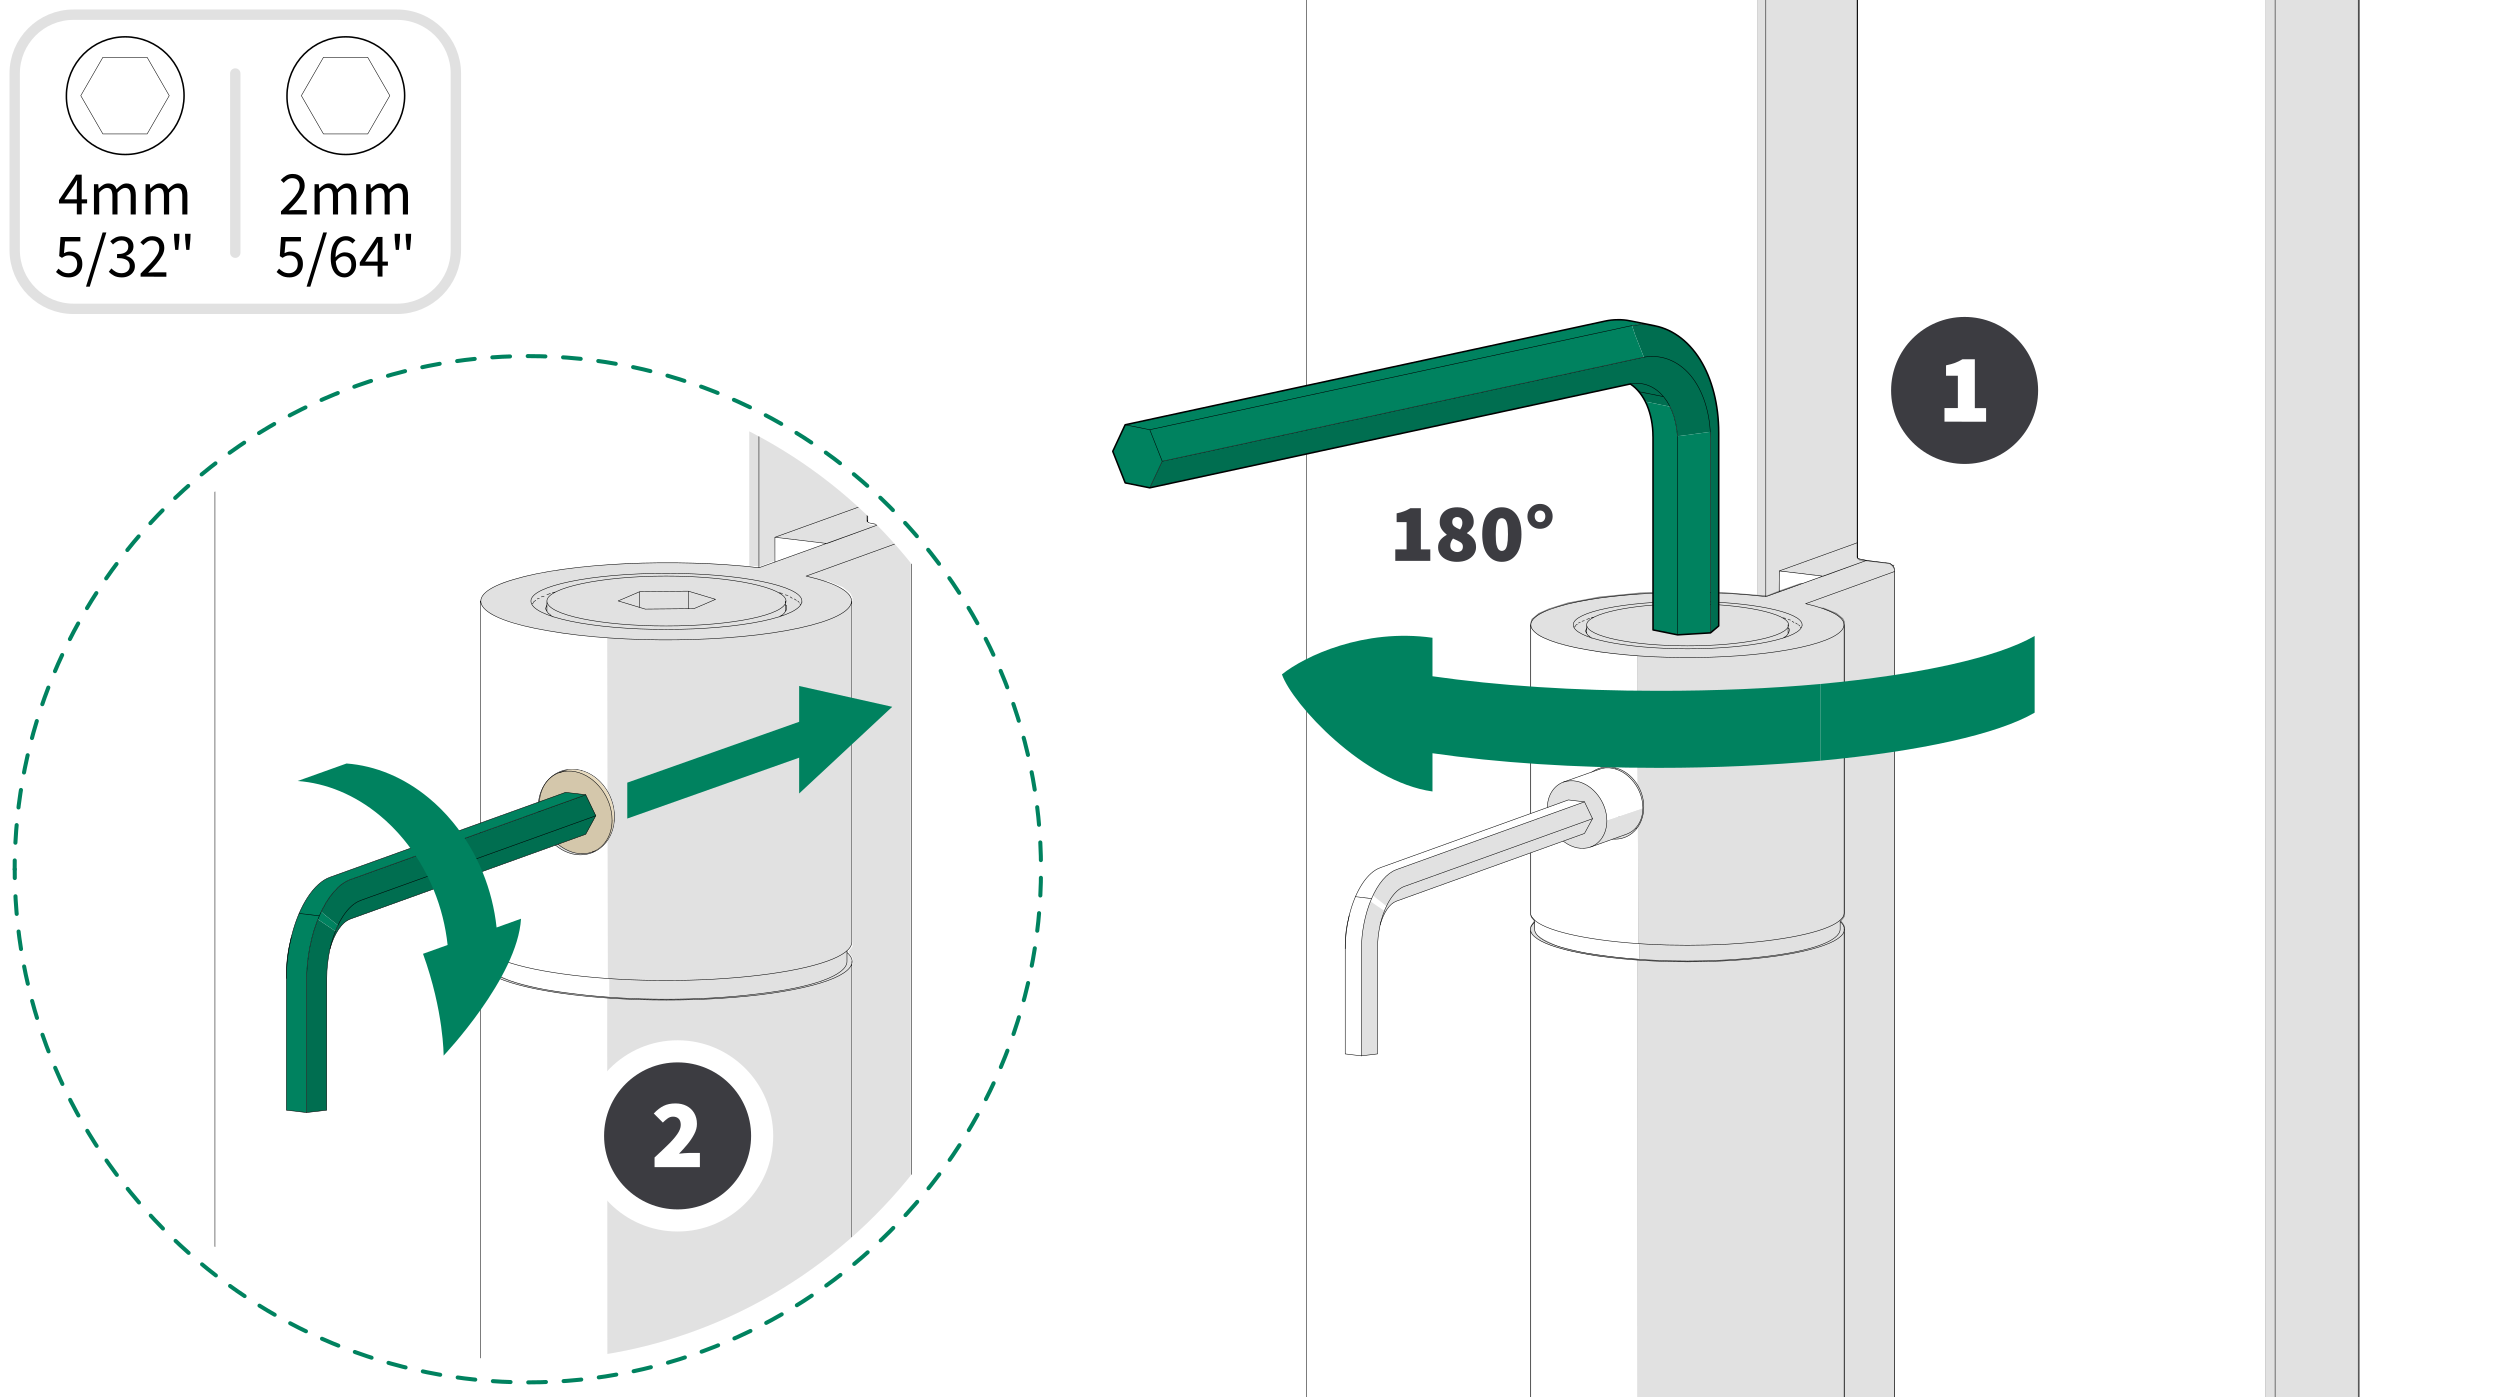 <?xml version="1.0" encoding="UTF-8"?>
<!-- Generator: Adobe Illustrator 28.3.0, SVG Export Plug-In . SVG Version: 6.00 Build 0)  --><svg xmlns="http://www.w3.org/2000/svg" version="1.1" id="Layer_1" x="0px" y="0px" width="170mm" height="95mm" viewBox="0 0 481.89 269.29" enable-background="new 0 0 481.89 269.29" xml:space="preserve">
<rect x="0" y="0" width="481.89" height="269.29" fill="#808080" stroke="none"/>
<g>
	<g>
		<defs>
			<rect id="SVGID_1_" y="0" width="481.89" height="269.29"/>
		</defs>
		<clipPath id="SVGID_00000073717656268489629550000003739508531858288034_">
			<use xmlns:xlink="http://www.w3.org/1999/xlink" xlink:href="#SVGID_1_" overflow="visible"/>
		</clipPath>
		<g clip-path="url(#SVGID_00000073717656268489629550000003739508531858288034_)">
			<g>
				<polygon fill-rule="evenodd" clip-rule="evenodd" fill="#FFFFFF" points="252.47,-149.59 254.73,-149.59 290.39,-145.3      292.98,-145.07 293.09,-146.77 -668.93,-262.31 -670.29,-262.31 -670.29,757.6 338.79,757.6 338.79,478 337.1,478.23      332.36,478.56 327.06,478.68 323.56,478.68 315.66,478.45 308.1,477.66 302.91,476.65 299.75,475.86 297.72,475.07      295.91,474.05 295.01,473.04 295.01,416.17 295.46,415.38 295.46,414.81 295.01,414.14 295.01,178.54 295.69,177.52      295.12,176.84 295.01,176.51 295.01,119.98 295.24,119.3 296.59,118.17 298.62,117.27 302.23,116.14 308.21,115.01      316.11,114.22 318.93,114.11 331.68,114.11 338.79,114.67 338.79,-136.95 252.02,-149.13 251.91,-149.25     "/>
				<polygon fill-rule="evenodd" clip-rule="evenodd" fill="#FFFFFF" points="438.76,-11.14 439.89,-10.69 442.49,-10.35      442.6,-10.24 443.73,-10.12 443.95,-10.12 444.97,-10.12 1247.45,86.24 1247.45,-3.35 358.99,-109.98 358.09,-111.56      358.09,107.56 358.65,107.79 364.29,108.58 364.86,108.92 365.19,109.59 365.31,465.81 365.08,466.38 364.63,466.72      363.73,466.72 358.76,466.04 358.09,465.81 358.09,757.6 436.62,757.6 436.73,-12.72     "/>
				<polygon fill-rule="evenodd" clip-rule="evenodd" fill="#FFFFFF" points="351.09,111.17 351.09,110.95 342.97,110.05      342.85,113.88 347.03,112.42 347.59,112.42     "/>
				<polygon fill-rule="evenodd" clip-rule="evenodd" fill="#FFFFFF" points="332.36,116.7 336.42,117.15 340.48,117.94      343.19,118.85 346.01,119.98 347.25,120.99 347.25,119.98 346.35,118.96 344.55,118.17 341.27,117.27 336.53,116.48      333.49,116.14 332.36,116.14     "/>
				<polygon fill-rule="evenodd" clip-rule="evenodd" fill="#FFFFFF" points="305.84,122.12 306.52,122.8 307.88,123.25      310.92,123.92 317.13,124.71 319.16,124.71 319.16,124.38 318.59,124.26 313.29,123.59 309.68,122.8 307.42,122.01      306.3,121.22 305.84,120.77     "/>
				<polygon fill-rule="evenodd" clip-rule="evenodd" fill="#FFFFFF" points="295.12,176.39 295.24,176.62 295.8,177.3      295.8,177.86 295.8,178.09 295.8,178.65 295.91,179.55 296.25,180.23 297.61,181.13 300.2,182.37 305.28,183.61 311.6,184.52      316,184.86 316,182.03 315.77,181.81 315.66,126.41 308.55,125.73 303.14,124.71 299.3,123.59 296.7,122.57 295.46,121.44      295.12,120.99     "/>
				<polygon fill-rule="evenodd" clip-rule="evenodd" fill="#FFFFFF" points="295.12,414.02 295.69,414.81 295.8,415.38      295.8,415.6 295.8,416.17 295.91,417.29 296.93,418.42 298.06,419.1 300.2,420 303.7,420.91 309.23,421.92 316,422.6      316,419.66 315.77,419.55 315.66,185.08 307.65,184.29 302.46,183.28 299.07,182.26 297.04,181.36 295.8,180.45 295.35,180      295.12,179.55     "/>
				<polygon fill-rule="evenodd" clip-rule="evenodd" fill="#FFFFFF" points="454.79,757.6 1247.45,757.6 1247.45,86.46      454.9,-8.66     "/>
			</g>
			<g>
				<polygon fill-rule="evenodd" clip-rule="evenodd" fill="#E1E1E1" points="-670.4,-314.1 -670.4,757.72 357.86,757.72      357.97,465.25 365.08,462.65 365.08,462.2 355.72,465.59 355.6,473.04 355.38,473.26 354.36,474.28 351.77,475.52      347.82,476.65 343.76,477.44 338.79,478 338.79,757.6 -670.29,757.6 -670.29,-262.31 -670.29,-262.65 -670.29,-313.87      365.31,-313.87 1247.45,-208.03 1247.45,-32.35 1247.45,-32.24 1247.45,-28.18 1247.45,-28.06 1244.85,-28.18 479.27,-120.14      475.43,-120.59 403.45,-129.28 402.66,-129.28 359.67,-113.82 358.09,-113.14 357.97,-112.8 357.75,-112.8 357.97,-113.25      360,-114.04 400.96,-128.82 400.85,-129.5 377.49,-132.32 377.49,-132.44 377.27,-132.44 376.25,-132.55 376.03,-132.66      373.43,-133 372.42,-133.68 371.51,-134.58 370.39,-137.06 370.39,-137.51 337.32,-141.46 337.32,-140.33 335.52,-139.66      334.84,-139.54 334.73,-139.54 331.57,-139.54 331.34,-139.54 330.44,-139.66 330.22,-139.77 329.31,-139.88 329.2,-139.88      328.19,-140 328.07,-140.11 326.94,-140.11 326.83,-140.22 325.82,-140.33 325.7,-140.33 324.8,-140.45 324.57,-140.56      323.67,-140.67 323.45,-140.67 322.54,-140.79 322.43,-140.9 321.42,-140.9 321.3,-141.01 320.29,-141.12 320.17,-141.12      319.05,-141.24 318.93,-141.35 317.92,-141.46 317.8,-141.46 316.9,-141.57 316.68,-141.69 315.77,-141.69 315.55,-141.8      314.65,-141.91 314.53,-141.91 313.52,-142.03 313.4,-142.14 312.28,-142.25 312.16,-142.25 311.15,-142.36 311.03,-142.48      310.13,-142.48 309.91,-142.59 309,-142.7 308.78,-142.7 307.88,-142.82 307.99,-143.04 307.99,-143.94 307.65,-144.06      301.22,-144.85 299.86,-144.85 299.19,-144.62 298.96,-144.51 297.04,-144.51 298.74,-144.73 298.96,-144.85 299.07,-145.86      299.19,-145.86 300.09,-145.75 300.09,-145.86 293.09,-146.77 292.98,-145.07 290.39,-145.3 254.73,-149.59 252.47,-149.59      251.91,-149.25 252.02,-149.13 338.79,-136.95 338.79,114.67 340.6,114.79 342.85,113.88 342.97,110.05 351.09,110.95      351.09,111.17 347.59,112.42 340.71,114.9 339.69,114.9 331.46,114.22 319.16,114.22 316.34,114.45 308.44,115.24      302.35,116.36 298.74,117.38 296.7,118.4 295.46,119.41 295.12,120.09 295.12,120.99 295.46,121.44 296.7,122.57 299.3,123.59      303.14,124.71 308.55,125.73 315.66,126.41 315.77,181.81 316,182.03 316,184.86 311.6,184.52 305.28,183.61 300.2,182.37      297.61,181.13 296.25,180.23 295.91,179.55 295.8,178.65 295.8,178.2 295.8,178.09 295.8,177.86 295.8,177.86 295.12,178.65      295.12,179.55 295.35,180 295.8,180.45 297.04,181.36 299.07,182.26 302.46,183.28 307.65,184.29 315.66,185.08 315.77,419.55      316,419.66 316,422.6 309.23,421.92 303.7,420.91 300.2,420 298.06,419.1 296.93,418.42 295.91,417.29 295.8,416.17      295.8,415.72 295.8,415.6 295.8,415.38 295.12,416.28 295.12,417.18 295.46,417.86 296.37,418.65 298.85,419.78 302.68,420.91      307.65,421.81 315.66,422.82 315.77,478.11 315.77,478.23 323.78,478.56 326.83,478.56 332.25,478.34 336.99,478 341.39,477.55      346.24,476.76 350.75,475.74 352.78,474.84 354.48,473.94 355.38,472.81 355.38,416.17 354.81,415.26 354.81,414.93      355.38,414.14 355.38,178.65 355.15,178.09 354.81,177.75 354.81,177.41 355.27,176.73 355.38,176.51 355.38,119.98      355.15,119.41 353.91,118.4 350.98,117.15 351.54,117.15 354.02,118.17 355.27,119.19 355.6,119.86 355.6,176.62 355.38,176.96      354.93,177.52 355.27,177.97 355.6,178.54 355.6,414.25 354.93,415.04 355.6,416.05 355.72,465.36 365.08,461.98 365.08,294.19      363.95,292.05 363.28,288.89 363.28,284.6 363.84,281.67 364.63,279.07 365.08,277.94 365.08,109.71 364.74,109.14      364.18,108.69 358.42,108.02 357.97,107.68 357.86,-112.58 357.97,-112.58 358.09,-111.56 358.99,-109.98 1247.45,-3.35      1247.45,86.24 1247.45,86.46 1247.45,757.6 454.79,757.6 454.79,757.72 1247.67,757.72 1247.67,-314.1     "/>
				<polygon fill-rule="evenodd" clip-rule="evenodd" fill="#E1E1E1" points="436.62,757.6 358.09,757.6 358.09,757.72      454.67,757.72 454.56,-8.66 454.11,-8.88 443.95,-10.01 443.95,-10.12 443.73,-10.12 442.6,-10.24 442.49,-10.35 439.89,-10.69      438.76,-11.14 436.73,-12.72     "/>
			</g>
			<g>

					<path fill="none" stroke="#000000" stroke-width="0.1" stroke-linecap="round" stroke-linejoin="round" stroke-miterlimit="10" d="      M445.53-314.1l802.14,96.25 M923.95-314.1l323.72,38.82 M-670.51-263.1L1247.67-32.8 M-670.63-262.65l1918.64,230.3       M1247.67-210.63L385.51-314.1 M440-10.69c-0.34-0.11-0.34-0.11-0.79-0.23c-0.34-0.23-0.45-0.23-0.79-0.45      c-0.56-0.45-0.56-0.45-1.13-0.9c-0.68-0.68-0.68-0.68-1.24-1.35c-38.36-47.95-38.36-47.95-76.73-95.91 M1247.67,85.79      L438.54-11.36 M440.57-10.69H440l807.56,96.92 M358.09-111.9L1247.67-5.05 M359.33-109.53l-1.13-1.92l-0.23-1.13l0.11-0.45      l0.34-0.34l44.68-16.02 M454.56,757.83V-8.88 M438.54-11.36v769.19 M358.54-110.66l1.58,2.14l76.39,95.46l1.13,1.02       M439.1-11.03h-0.11 M440.68-10.69l-0.45,0.11l-0.9-0.23 M357.97-112.69l0.23-0.56l0.23-0.11l44.68-16.02 M365.19,466.38      l-0.34,0.34l0.23-0.11 M359.55,466.26l4.96,0.56l0.34-0.23 M364.52,466.72v0.11 M365.08,466.15h0.11v-0.56V109.93l-0.11-0.56      l-0.23-0.34l0.23-0.11 M365.19,462.88l-6.77,2.37 M364.86,109.03l-0.56-0.45l-4.74-0.56 M358.09,465.81v292.02 M357.97,465.59      v292.24 M358.2-111.45l-0.11-0.11v219.12 M357.97,107.45v-219.8l0.11,0.79 M357.97-112.58v0.23 M358.54-110.66l-0.34-0.79       M357.97-112.46v-0.23 M439.1-11.03l-1.47-1.02 M439.67-10.57l-0.23-0.11 M358.09,107.23l-0.11,0.23l0.23,0.23l1.58,0.34       M358.42,465.25l-0.45,0.34l0.11,0.23l1.47,0.45 M365.08,466.15l-0.23,0.45 M293.09-144.95v-2.04 M400.96-128.6v-1.13       M371.18-135.48l1.02,1.35l1.69,1.24 M370.16-137.74l1.02,2.26 M350.08-140.11l-7.9,2.82 M340.37,477.77v280.06 M340.37,115.01      v-251.96 M338.11-137.06l-86.32-12.19v907.08 M335.63-139.66l4.51-1.69 M305.73-143.27l1.24,0.34l24.37,3.39 M307.2-144.06      l-1.35,0.45l-0.11,0.23 M305.73-143.27v-0.11 M300.09-145.75h-0.45 M299.64-146.2l-0.34,0.23 M300.09-144.96l-1.24,0.45       M299.19-144.62v-1.47 M273.91-147.33l23.58,2.93 M253.26-149.7l-0.56,0.11 M252.59-149.59l-0.79,0.34 M297.49-144.4l1.35-0.11       M252.7-149.59h-0.11 M299.64-145.75l-0.34-0.11v-0.11 M335.63-139.66c-0.34,0.11-1.02,0.23-1.81,0.23c-0.79,0.11-1.69,0-2.37,0       M342.18-137.29c-0.34,0.11-1.02,0.23-1.81,0.34c-0.79,0-1.58,0-2.26-0.11"/>

					<path fill="none" stroke="#000000" stroke-width="0.1" stroke-linecap="round" stroke-linejoin="round" stroke-miterlimit="10" d="      M365.19,461.98l-9.7,3.5v-48.63 M365.19,110.16l-17.15,6.21 M355.49,465.48v6.77 M355.49,175.94v-55.51 M359.78,108.02l-19.41,7       M347.37,120.54v0.11 M295.01,472.25v-55.4 M295.01,120.43v55.51 M355.49,175.94c0,2.26-5.75,4.29-15.12,5.42      s-20.87,1.13-30.24,0s-15.12-3.16-15.12-5.42 M365.19,294.64c-1.24-1.69-2.03-4.51-2.03-7.9c0-3.27,0.79-6.66,2.03-9.25       M348.04,116.36c10.27,2.37,9.82,6.09-1.13,8.46c-10.83,2.37-28.77,2.6-40.85,0.45c-12.07-2.03-14.56-5.75-5.64-8.35      c8.91-2.71,26.4-3.5,39.94-1.92 M355.49,472.25c0,2.26-5.75,4.4-15.12,5.53s-20.87,1.13-30.24,0s-15.12-3.27-15.12-5.53       M354.7,415.38c2.93,2.48-2.03,5.08-12.3,6.54c-10.27,1.47-23.92,1.58-34.19,0.11c-10.38-1.47-15.23-4.17-12.41-6.66       M303.25,120.43c0-2.48,9.93-4.51,22-4.51s22.12,2.03,22.12,4.51c0,2.6-10.04,4.63-22.12,4.63      C313.18,125.05,303.25,123.02,303.25,120.43 M337.32-140.33v-1.35 M308.1-144.06l-8.01-0.9v-1.13 M308.1-144.06l0.02,1.23       M354.7,416.62v-1.58 M295.8,415.04v1.81 M354.7,416.84c0,2.14-5.64,4.17-14.67,5.3c-9.14,1.02-20.42,1.02-29.45,0      c-9.14-1.13-14.78-3.16-14.78-5.3 M344.66,122.12v-1.69 M305.84,122.12v-1.69 M305.84,120.43c0-2.14,8.8-4.06,19.41-4.06      c10.72,0,19.52,1.92,19.52,4.06c0,2.26-8.8,4.06-19.52,4.06C314.65,124.49,305.84,122.68,305.84,120.43 M355.49,179.1v234.47       M342.97,114.11v-4.06l8.46,1.02l8.35-3.05 M357.97,104.63l-15.01,5.42 M295.01,179.1v234.47 M354.7,177.63      c2.93,2.6-2.03,5.19-12.3,6.66s-23.92,1.47-34.19,0c-10.38-1.47-15.23-4.06-12.41-6.54 M355.49,413.57      c0,2.26-5.75,4.4-15.12,5.42c-9.37,1.13-20.87,1.13-30.24,0c-9.37-1.02-15.12-3.16-15.12-5.42 M344.77,122.01      c-0.11,0.11-0.11,0.11-0.23,0.34c-0.11,0.11-0.11,0.11-0.34,0.34c-0.23,0.11-0.23,0.11-0.56,0.34 M305.62,121.67      c0.11,0.23,0.11,0.23,0.23,0.45c0.11,0.11,0.11,0.11,0.23,0.34c0.23,0.11,0.23,0.11,0.45,0.34c0.11,0.11,0.11,0.11,0.34,0.23       M354.7,177.41v1.69 M295.8,177.41v1.69 M347.03,120.88l0.11,0.11 M346.69,120.43l0.23,0.23 M346.13,120.09l0.34,0.23       M345.79,119.98l-0.34-0.23 M345.11,119.52l-0.45-0.11 M344.21,119.19l-0.56-0.11 M306.75,119.07l0.45-0.11 M303.47,120.88      l0.23-0.23 M305.84,119.41l0.56-0.23 M304.26,120.09l0.34-0.11 M304.04,120.31l-0.34,0.23 M305.39,119.64l-0.45,0.11       M344.66,120.99l0.23,0.23v0.34l-0.11,0.45 M305.84,120.99l-0.11,0.34l-0.11,0.34 M354.7,179.1c0,2.26-5.64,4.29-14.67,5.3      c-9.14,1.13-20.42,1.13-29.45,0c-9.14-1.02-14.78-3.05-14.78-5.3 M1247.45-28.06L373.88-132.89 M371.84-134.6L1247.9-29.42"/>
			</g>
			<g>
				<path fill-rule="evenodd" clip-rule="evenodd" fill="#E1E1E1" d="M316.85,155.55c0,3.82-2.78,6.58-6.21,6.16      s-6.21-3.86-6.21-7.69c0-3.82,2.78-6.58,6.21-6.16S316.85,151.72,316.85,155.55z"/>

					<path fill="none" stroke="#000000" stroke-width="0.1" stroke-linecap="round" stroke-linejoin="round" stroke-miterlimit="10" d="      M316.85,155.55c0,3.82-2.78,6.58-6.21,6.16s-6.21-3.86-6.21-7.69c0-3.82,2.78-6.58,6.21-6.16S316.85,151.72,316.85,155.55z"/>

					<path fill="none" stroke="#000000" stroke-width="0.1" stroke-linecap="round" stroke-linejoin="round" stroke-miterlimit="10" d="      M311.51,148.06c-0.85,1.08-1.38,2.5-1.38,4.13c0,3.49,2.32,6.63,5.34,7.48"/>
			</g>
		</g>
	</g>
</g>
<g>
	<path fill="#FFFFFF" d="M316.67,155.73c0-3.53-2.57-6.94-5.75-7.61c-1.02-0.22-1.97-0.12-2.81,0.24l-6.73,2.39v0.01   c0.78-0.28,1.66-0.35,2.6-0.15c3.16,0.67,5.73,4.06,5.74,7.59l6.94-2.35C316.66,155.8,316.67,155.77,316.67,155.73z"/>
	<g>
		<path fill="#E1E1E1" d="M309.72,158.19c0,0.01,0,0.01,0,0.02c0,2.57-1.36,4.48-3.32,5.09c0.07-0.02,0.15-0.02,0.22-0.05l6.94-2.48    c1.83-0.68,3.06-2.52,3.1-4.93L309.72,158.19z"/>
		<path fill-rule="evenodd" clip-rule="evenodd" fill="#E1E1E1" d="M309.72,158.21c0,3.54-2.57,5.86-5.74,5.2s-5.74-4.07-5.74-7.61    s2.57-5.86,5.74-5.2S309.72,154.68,309.72,158.21z"/>
	</g>
	<path fill="none" stroke="#000000" stroke-width="0.1" stroke-linecap="round" stroke-linejoin="round" stroke-miterlimit="10" d="   M306.62,163.26c1.84-0.68,3.11-2.57,3.11-5.05c0-3.53-2.59-6.94-5.75-7.61c-0.93-0.19-1.82-0.12-2.6,0.14"/>
	<path fill="none" stroke="#000000" stroke-width="0.1" stroke-linecap="round" stroke-linejoin="round" stroke-miterlimit="10" d="   M316.67,155.73c0,2.47-1.25,4.36-3.11,5.05l-6.94,2.48c-0.8,0.28-1.69,0.35-2.64,0.16c-3.16-0.67-5.73-4.07-5.73-7.61   c0-2.49,1.27-4.39,3.13-5.07l6.73-2.39c0.84-0.35,1.79-0.46,2.81-0.24C314.1,148.78,316.67,152.19,316.67,155.73z"/>
</g>
<g>
	<polygon fill-rule="evenodd" clip-rule="evenodd" fill="#FFFFFF" points="305.41,154.56 269.22,167.6 268.6,167.87 268.08,168.18   267.47,168.65 267.24,168.87 267.12,168.97 266.88,169.21 266.47,169.67 265.98,170.31 265.53,171.01 265.1,171.73 264.68,172.55   264.68,172.61 265.16,173.03 267.25,174.66 267.24,174.71 266.86,175.55 266.59,175.41 264.17,173.75 264.16,173.75 263.87,174.5   263.55,175.49 263.25,176.58 263.01,177.55 262.8,178.69 262.63,179.8 262.5,180.93 262.43,182.16 262.42,182.82 262.41,203.51   261.86,203.45 259.3,203.15 259.31,181.74 259.32,181.2 259.39,180.24 259.47,179.38 259.61,178.51 259.78,177.68 260.11,176.31   260.42,175.16 260.76,174.12 261.12,173.2 261.5,172.33 261.91,171.51 262.39,170.68 262.86,169.96 263.35,169.32 263.74,168.89   263.87,168.75 264.32,168.31 264.66,168.04 264.94,167.83 265.53,167.48 266.11,167.23 302.29,154.2 302.39,154.2  "/>
	<polygon fill-rule="evenodd" clip-rule="evenodd" fill="#E1E1E1" points="305.43,154.58 306.93,157.66 306.98,157.81   305.42,160.64 269.23,173.69 268.91,173.82 268.62,173.99 268.44,174.11 268.22,174.28 268.1,174.39 267.9,174.59 267.72,174.8   267.49,175.09 267.25,175.45 266.99,175.88 266.76,176.33 266.56,176.75 266.33,177.34 266.11,178 265.98,178.49 265.84,179.25   265.7,180.13 265.61,180.96 265.54,181.72 265.53,182.42 265.52,203.15 263.17,203.43 262.41,203.51 262.42,182.82 262.43,182.16   262.5,180.93 262.63,179.8 262.8,178.69 263.01,177.55 263.25,176.58 263.55,175.49 263.87,174.5 264.16,173.75 264.17,173.75   266.59,175.41 266.86,175.55 267.24,174.71 267.25,174.66 265.16,173.03 264.68,172.61 264.68,172.55 265.1,171.73 265.53,171.01   265.98,170.31 266.47,169.67 266.88,169.21 267.12,168.97 267.24,168.87 267.47,168.65 268.08,168.18 268.6,167.87 269.22,167.6   305.41,154.56  "/>
	<path fill="none" stroke="#000000" stroke-width="0.1" stroke-linecap="round" stroke-linejoin="round" stroke-miterlimit="10" d="   M261.26,172.84l3.11,0.37 M262.41,183.24v20.29 M269.14,167.63l36.28-13.07 M270.7,170.86l36.28-13.06 M266.12,177.88l-0.09,0.39    M259.91,177.07l0.04-0.13 M266.13,177.83c0.45-1.77,1.1-3.35,1.91-4.58c0.81-1.22,1.72-2.04,2.66-2.39 M259.3,182.86   c0-1.09,0.07-2.2,0.21-3.3c0.14-1.11,0.34-2.21,0.61-3.26 M262.41,183.24c0-3.49,0.7-7.1,1.97-10.03c1.26-2.92,2.97-4.93,4.76-5.57   "/>
	<path fill="none" stroke="#000000" stroke-width="0.1" stroke-linecap="round" stroke-linejoin="round" stroke-miterlimit="10" d="   M259.3,182.12v21.03v-0.04 M259.3,203.15l3.11,0.37l3.11-0.37v-20.29 M259.91,177.07l0.15-0.59 M266.03,167.26l36.28-13.07   l3.11,0.37l1.55,3.24l-1.55,2.85l-36.28,13.06 M266.13,177.83l-0.01,0.05 M265.52,182.86c0-0.75,0.04-1.52,0.13-2.28   c0.08-0.76,0.21-1.52,0.37-2.26 M266.01,178.33c0.32-1.17,0.78-2.22,1.33-3.03s1.16-1.36,1.8-1.58 M260.11,176.31   c0.58-2.3,1.43-4.35,2.47-5.94s2.24-2.67,3.45-3.1 M259.3,182.12c0-0.84,0.05-1.7,0.16-2.55s0.26-1.7,0.47-2.51"/>
</g>
<g>
	<polygon fill-rule="evenodd" clip-rule="evenodd" fill="#006E50" points="318.2,62.67 319.7,62.96 321.01,63.39 322.21,63.96   323.49,64.75 324.67,65.67 325.46,66.46 325.7,66.68 326.74,67.92 327.59,69.12 328.43,70.59 329.2,72.23 329.81,73.85   330.35,75.63 330.73,77.35 331.04,79.27 331.22,81.14 331.31,83.26 331.31,120.66 329.72,121.97 329.71,84.52 329.65,83.26   329.54,83.26 323.92,84.02 323.34,84.07 323.2,82.71 323.02,81.65 322.82,80.78 322.54,79.89 322.21,79 321.92,78.39 321.87,78.38   317.29,77.44 317.16,77.44 316.62,76.47 316.12,75.75 315.54,75.09 315.15,74.71 314.99,74.55 314.32,74.04 314.27,74.01   314.18,74.03 221.86,93.97 221.66,94.01 221.77,93.72 224,88.92 224.05,88.89 316.46,68.92 316.77,68.87 316.84,68.85 316.84,68.8   315.19,64.59 314.59,62.78 315.54,62.61 317.04,62.58  "/>
	<g>
		<polygon fill-rule="evenodd" clip-rule="evenodd" fill="#00825F" points="313.59,61.73 318.2,62.67 317.04,62.58 315.54,62.61    314.59,62.78 315.19,64.59 316.84,68.8 316.84,68.85 316.77,68.87 316.46,68.92 224.05,88.89 224,88.92 221.77,93.72    221.66,94.01 221.5,93.99 216.88,93.08 214.53,87.07 214.53,86.93 216.88,81.88 309.45,61.88 310.75,61.68 311.9,61.63    312.33,61.63   "/>
		<polygon fill-rule="evenodd" clip-rule="evenodd" fill="#00825F" points="321.87,78.38 321.92,78.39 322.21,79 322.54,79.89    322.82,80.78 323.02,81.65 323.2,82.71 323.34,84.07 323.92,84.02 329.54,83.26 329.65,83.26 329.71,84.52 329.72,121.97    329.71,121.99 323.74,122.33 323.25,122.33 318.64,121.42 318.62,121.4 318.6,83.44 318.53,82.35 318.37,81.21 318.17,80.21    318.02,79.72 317.81,78.99 317.41,77.98 317.16,77.44 317.29,77.44   "/>
	</g>
	<path fill="none" stroke="#000000" stroke-width="0.1" stroke-linecap="round" stroke-linejoin="round" stroke-miterlimit="10" d="   M314.12,62.85l-92.5,19.98l-4.74-0.95 M221.63,82.83l2.39,6.07l-2.39,5.12 M224.02,88.91l92.48-19.98 M315.9,75.5l4.76,0.95    M323.36,122.37V85.08 M329.71,121.99V84.7 M316.5,68.92c3.5-0.75,6.87,0.49,9.35,3.43c2.48,2.97,3.86,7.4,3.86,12.35    M314.25,74.01c2.43-0.47,4.74,0.43,6.45,2.5c1.71,2.07,2.66,5.16,2.66,8.57 M314.12,62.85c0.7-0.14,1.42-0.23,2.12-0.27   c0.7-0.04,1.4,0,2.08,0.11"/>
	<path fill="none" stroke="#000000" stroke-width="0.3" stroke-linecap="round" stroke-linejoin="round" stroke-miterlimit="10" d="   M314.27,74.01l-92.64,20.02l-4.74-0.95l-2.4-6.08l2.39-5.12l92.48-19.98 M314.21,61.84l4.76,0.95 M331.29,83.37v37.29l-1.58,1.33   l-6.34,0.38l-4.74-0.95V84.13 M314.25,74.01c1.35,0.88,2.44,2.28,3.2,4.04c0.75,1.78,1.17,3.86,1.17,6.07 M309.36,61.9   c0.83-0.18,1.64-0.27,2.44-0.27c0.83-0.02,1.62,0.05,2.41,0.22 M318.33,62.69c3.7,0.52,6.99,2.84,9.35,6.58   c2.34,3.76,3.61,8.72,3.61,14.11"/>
</g>
<g>
	<path fill="#00825F" d="M350.89,131.84v14.79c-9.57,0.87-20.16,1.38-31.27,1.38c-16.17,0-31.12-1.02-43.5-2.82v7.37   c-13.2-1.84-27.02-16.84-29.02-22.57c4.4-3.53,15.81-8.91,29.02-7.06v7.42c12.39,1.79,27.33,2.81,43.5,2.81   C330.73,133.17,341.32,132.71,350.89,131.84z"/>
	<path fill="#00825F" d="M392.19,122.58v14.79c-7.11,4.15-22.16,7.47-41.3,9.26v-14.79C370.03,130.05,385.08,126.72,392.19,122.58z"/>

		<path display="none" fill="none" stroke="#000000" stroke-width="0.3" stroke-linecap="round" stroke-linejoin="round" stroke-miterlimit="10" d="   M276.12,152.57v-7.37c12.39,1.79,27.33,2.81,43.5,2.81c33.42,0,61.87-4.45,72.57-10.65V130v-7.42   c-10.7,6.19-39.15,10.59-72.57,10.59c-16.17,0-31.12-1.02-43.5-2.81v-7.42c-13.2-1.84-24.64,3.55-29.02,7.06   C249.08,135.74,262.92,150.73,276.12,152.57z"/>
</g>
<g>
	<g>
		<path fill="#FFFFFF" d="M2.83,167.55c0-54.25,44.66-98.91,98.91-98.91s98.91,44.66,98.91,98.91s-44.66,98.91-98.91,98.91    C47.49,266.46,2.83,221.8,2.83,167.55"/>

			<path fill="none" stroke="#FFFFFF" stroke-width="2.339" stroke-linecap="round" stroke-linejoin="round" stroke-miterlimit="10" d="    M2.83,167.55c0-54.25,44.66-98.91,98.91-98.91s98.91,44.66,98.91,98.91s-44.66,98.91-98.91,98.91    C47.49,266.46,2.83,221.8,2.83,167.55"/>
		<g>
			<path fill="none" stroke="#00825F" stroke-width="0.78" stroke-linecap="round" stroke-linejoin="round" d="M2.83,167.55     c0-0.57,0-1.14,0.01-1.7"/>

				<path fill="none" stroke="#00825F" stroke-width="0.78" stroke-linecap="round" stroke-linejoin="round" stroke-dasharray="3.411,3.411" d="     M2.97,162.44c2.7-51.92,46.24-93.8,98.78-93.8c54.25,0,98.91,44.66,98.91,98.91s-44.66,98.91-98.91,98.91     c-53.11,0-97.03-42.8-98.85-95.5"/>
			<path fill="none" stroke="#00825F" stroke-width="0.78" stroke-linecap="round" stroke-linejoin="round" d="M2.85,169.25     c-0.01-0.57-0.01-1.13-0.01-1.7"/>
		</g>
	</g>
	<g>
		<g>
			<defs>
				<path id="SVGID_00000006699215270286952030000006647221135746457010_" d="M7.04,167.55c0-51.94,42.76-94.7,94.7-94.7      s94.7,42.76,94.7,94.7s-42.76,94.7-94.7,94.7S7.04,219.49,7.04,167.55"/>
			</defs>
			<clipPath id="SVGID_00000156551899115815864970000013245058592355017111_">
				<use xmlns:xlink="http://www.w3.org/1999/xlink" xlink:href="#SVGID_00000006699215270286952030000006647221135746457010_" overflow="visible"/>
			</clipPath>
			<g clip-path="url(#SVGID_00000156551899115815864970000013245058592355017111_)">
				<g>
					<g>
						<polygon fill-rule="evenodd" clip-rule="evenodd" fill="#FFFFFF" points="42.23,-203.81 44.9,-203.81 87.12,-198.74        90.19,-198.47 90.32,-200.47 -1048.62,-337.27 -1050.22,-337.27 -1050.22,870.21 144.42,870.21 144.42,539.18 142.42,539.45        136.81,539.85 130.53,539.99 126.39,539.99 117.04,539.72 108.09,538.78 101.94,537.58 98.2,536.65 95.8,535.71 93.66,534.51        92.59,533.31 92.59,465.98 93.13,465.04 93.13,464.38 92.59,463.58 92.59,184.65 93.39,183.45 92.73,182.65 92.59,182.25        92.59,115.32 92.86,114.52 94.46,113.18 96.87,112.11 101.14,110.78 108.22,109.44 117.57,108.51 120.91,108.37        136.01,108.37 144.42,109.04 144.42,-188.85 41.7,-203.28 41.56,-203.41       "/>
						<polygon fill-rule="evenodd" clip-rule="evenodd" fill="#FFFFFF" points="262.78,-39.91 264.12,-39.37 267.19,-38.97        267.32,-38.84 268.66,-38.7 268.93,-38.7 270.13,-38.7 1220.18,75.38 1220.18,-30.69 168.34,-156.93 167.27,-158.8        167.27,100.63 167.94,100.89 174.61,101.83 175.28,102.23 175.68,103.03 175.82,524.76 175.55,525.43 175.02,525.83        173.95,525.83 168.07,525.02 167.27,524.76 167.27,870.21 260.24,870.21 260.38,-41.78       "/>
						<polygon fill-rule="evenodd" clip-rule="evenodd" fill="#FFFFFF" points="158.98,104.9 158.98,104.63 149.37,103.56        149.23,108.11 154.18,106.37 154.84,106.37       "/>
						<polygon fill-rule="evenodd" clip-rule="evenodd" fill="#FFFFFF" points="136.81,111.45 141.62,111.98 146.43,112.92        149.63,113.98 152.97,115.32 154.44,116.52 154.44,115.32 153.37,114.12 151.24,113.18 147.36,112.11 141.75,111.18        138.15,110.78 136.81,110.78       "/>
						<polygon fill-rule="evenodd" clip-rule="evenodd" fill="#FFFFFF" points="105.42,117.86 106.22,118.66 107.82,119.19        111.43,120 118.78,120.93 121.18,120.93 121.18,120.53 120.51,120.4 114.23,119.59 109.96,118.66 107.29,117.72        105.95,116.79 105.42,116.25       "/>
						<polygon fill-rule="evenodd" clip-rule="evenodd" fill="#FFFFFF" points="92.73,182.11 92.86,182.38 93.53,183.18        93.53,183.85 93.53,184.12 93.53,184.78 93.66,185.85 94.06,186.65 95.67,187.72 98.74,189.19 104.75,190.66 112.23,191.73        117.44,192.13 117.44,188.79 117.17,188.52 117.04,122.93 108.62,122.13 102.21,120.93 97.67,119.59 94.6,118.39        93.13,117.06 92.73,116.52       "/>
						<polygon fill-rule="evenodd" clip-rule="evenodd" fill="#FFFFFF" points="92.73,463.44 93.39,464.38 93.53,465.04        93.53,465.31 93.53,465.98 93.66,467.32 94.86,468.65 96.2,469.45 98.74,470.52 102.88,471.59 109.42,472.79 117.44,473.59        117.44,470.12 117.17,469.99 117.04,192.4 107.55,191.46 101.41,190.26 97.4,189.06 95,187.99 93.53,186.92 92.99,186.39        92.73,185.85       "/>
						<polygon fill-rule="evenodd" clip-rule="evenodd" fill="#FFFFFF" points="281.75,870.21 1220.18,870.21 1220.18,75.64        281.88,-36.97       "/>
					</g>
					<g>
						<polygon fill-rule="evenodd" clip-rule="evenodd" fill="#E1E1E1" points="-1050.36,-398.58 -1050.36,870.34 167,870.34        167.13,524.09 175.55,521.02 175.55,520.48 164.46,524.49 164.33,533.31 164.06,533.57 162.86,534.78 159.79,536.25        155.11,537.58 150.3,538.52 144.42,539.18 144.42,870.21 -1050.22,870.21 -1050.22,-337.27 -1050.22,-337.67        -1050.22,-398.31 175.82,-398.31 1220.18,-273.01 1220.18,-65.02 1220.18,-64.89 1220.18,-60.08 1220.18,-59.94        1217.11,-60.08 310.74,-168.95 306.2,-169.48 220.97,-179.77 220.03,-179.77 169.14,-161.47 167.27,-160.67 167.13,-160.27        166.87,-160.27 167.13,-160.8 169.54,-161.74 218.03,-179.23 217.9,-180.04 190.24,-183.38 190.24,-183.51 189.98,-183.51        188.77,-183.64 188.51,-183.78 185.43,-184.18 184.23,-184.98 183.16,-186.05 181.83,-188.99 181.83,-189.52 142.69,-194.2        142.69,-192.86 140.55,-192.06 139.75,-191.93 139.62,-191.93 135.87,-191.93 135.61,-191.93 134.54,-192.06 134.27,-192.19        133.2,-192.33 133.07,-192.33 131.87,-192.46 131.73,-192.59 130.4,-192.59 130.26,-192.73 129.06,-192.86 128.93,-192.86        127.86,-192.99 127.59,-193.13 126.52,-193.26 126.26,-193.26 125.19,-193.39 125.05,-193.53 123.85,-193.53 123.72,-193.66        122.52,-193.8 122.38,-193.8 121.05,-193.93 120.91,-194.06 119.71,-194.2 119.58,-194.2 118.51,-194.33 118.24,-194.46        117.17,-194.46 116.91,-194.6 115.84,-194.73 115.7,-194.73 114.5,-194.86 114.37,-195 113.03,-195.13 112.9,-195.13        111.7,-195.26 111.56,-195.4 110.49,-195.4 110.23,-195.53 109.16,-195.67 108.89,-195.67 107.82,-195.8 107.96,-196.07        107.96,-197.14 107.55,-197.27 99.94,-198.2 98.34,-198.2 97.54,-197.94 97.27,-197.8 95,-197.8 97,-198.07 97.27,-198.2        97.4,-199.41 97.54,-199.41 98.6,-199.27 98.6,-199.41 90.32,-200.47 90.19,-198.47 87.12,-198.74 44.9,-203.81        42.23,-203.81 41.56,-203.41 41.7,-203.28 144.42,-188.85 144.42,109.04 146.56,109.17 149.23,108.11 149.37,103.56        158.98,104.63 158.98,104.9 154.84,106.37 146.7,109.31 145.49,109.31 135.74,108.51 121.18,108.51 117.84,108.77        108.49,109.71 101.28,111.04 97,112.25 94.6,113.45 93.13,114.65 92.73,115.45 92.73,116.52 93.13,117.06 94.6,118.39        97.67,119.59 102.21,120.93 108.62,122.13 117.04,122.93 117.17,188.52 117.44,188.79 117.44,192.13 112.23,191.73        104.75,190.66 98.74,189.19 95.67,187.72 94.06,186.65 93.66,185.85 93.53,184.78 93.53,184.25 93.53,184.12 93.53,183.85        93.53,183.85 92.73,184.78 92.73,185.85 92.99,186.39 93.53,186.92 95,187.99 97.4,189.06 101.41,190.26 107.55,191.46        117.04,192.4 117.17,469.99 117.44,470.12 117.44,473.59 109.42,472.79 102.88,471.59 98.74,470.52 96.2,469.45 94.86,468.65        93.66,467.32 93.53,465.98 93.53,465.45 93.53,465.31 93.53,465.04 92.73,466.11 92.73,467.18 93.13,467.98 94.2,468.92        97.14,470.25 101.68,471.59 107.55,472.66 117.04,473.86 117.17,539.32 117.17,539.45 126.66,539.85 130.26,539.85        136.68,539.58 142.29,539.18 147.5,538.65 153.24,537.71 158.58,536.51 160.99,535.44 162.99,534.38 164.06,533.04        164.06,465.98 163.39,464.91 163.39,464.51 164.06,463.58 164.06,184.78 163.79,184.12 163.39,183.72 163.39,183.31        163.93,182.51 164.06,182.25 164.06,115.32 163.79,114.65 162.32,113.45 158.85,111.98 159.52,111.98 162.46,113.18        163.93,114.38 164.33,115.19 164.33,182.38 164.06,182.78 163.53,183.45 163.93,183.98 164.33,184.65 164.33,463.71        163.53,464.64 164.33,465.85 164.46,524.22 175.55,520.22 175.55,321.57 174.21,319.04 173.41,315.3 173.41,310.22        174.08,306.75 175.02,303.67 175.55,302.34 175.55,103.16 175.15,102.5 174.48,101.96 167.67,101.16 167.13,100.76 167,-160        167.13,-160 167.27,-158.8 168.34,-156.93 1220.18,-30.69 1220.18,75.38 1220.18,75.64 1220.18,870.21 281.75,870.21        281.75,870.34 1220.45,870.34 1220.45,-398.58       "/>
						<polygon fill-rule="evenodd" clip-rule="evenodd" fill="#E1E1E1" points="260.24,870.21 167.27,870.21 167.27,870.34        281.62,870.34 281.48,-36.97 280.95,-37.23 268.93,-38.57 268.93,-38.7 268.66,-38.7 267.32,-38.84 267.19,-38.97        264.12,-39.37 262.78,-39.91 260.38,-41.78       "/>
					</g>
					<g>

							<path fill="none" stroke="#000000" stroke-width="0.1" stroke-linecap="round" stroke-linejoin="round" stroke-miterlimit="10" d="        M270.8-398.58l949.65,113.95 M837.2-398.58l383.25,45.95 M-1050.49-338.2L1220.45-65.55 M-1050.63-337.67L1220.85-65.02         M1220.45-276.08L199.73-398.58 M264.25-39.37c-0.4-0.13-0.4-0.13-0.94-0.27c-0.4-0.27-0.53-0.27-0.94-0.53        c-0.67-0.53-0.67-0.53-1.34-1.07c-0.8-0.8-0.8-0.8-1.47-1.6c-45.42-56.77-45.42-56.77-90.84-113.55 M1220.45,74.84        L262.51-40.17 M264.92-39.37h-0.67l956.07,114.75 M167.27-159.2L1220.45-32.7 M168.74-156.39l-1.34-2.27l-0.27-1.34l0.13-0.53        l0.4-0.4l52.9-18.97 M281.48,870.47v-907.7 M262.51-40.17v910.65 M167.8-157.73l1.87,2.54l90.44,113.01l1.34,1.2         M263.18-39.77h-0.13 M265.05-39.37l-0.53,0.13l-1.07-0.27 M167.13-160.13l0.27-0.67l0.27-0.13l52.9-18.97 M175.68,525.43        l-0.4,0.4l0.27-0.13 M169,525.29l5.88,0.67l0.4-0.27 M174.88,525.83v0.13 M175.55,525.16h0.13v-0.67V103.43l-0.13-0.67        l-0.27-0.4l0.27-0.13 M175.68,521.28l-8.01,2.81 M175.28,102.36l-0.67-0.53l-5.61-0.67 M167.27,524.76v345.72 M167.13,524.49        v345.98 M167.4-158.66l-0.13-0.13v259.42 M167.13,100.49v-260.22l0.13,0.94 M167.13-160v0.27 M167.8-157.73l-0.4-0.94         M167.13-159.86v-0.27 M263.18-39.77l-1.74-1.2 M263.85-39.24l-0.27-0.13 M167.27,100.22l-0.13,0.27l0.27,0.27l1.87,0.4         M167.67,524.09l-0.53,0.4l0.13,0.27l1.74,0.53 M175.55,525.16l-0.27,0.53 M90.32-198.33v-2.41 M218.03-178.97v-1.34         M182.76-187.12l1.2,1.6l2,1.47 M181.56-189.79l1.2,2.67 M157.78-192.59l-9.35,3.34 M146.29,538.92v331.56 M146.29,109.44        v-298.29 M143.62-188.99L41.43-203.41V870.48 M140.68-192.06l5.34-2 M105.28-196.33l1.47,0.4l28.85,4.01 M107.02-197.27        l-1.6,0.53l-0.13,0.27 M105.28-196.33v-0.13 M98.6-199.27h-0.53 M98.07-199.81l-0.4,0.27 M98.6-198.34l-1.47,0.53         M97.54-197.94v-1.74 M67.61-201.14l27.92,3.47 M43.17-203.95l-0.67,0.13 M42.37-203.81l-0.94,0.4 M95.53-197.67l1.6-0.13         M42.5-203.81h-0.13 M98.07-199.27l-0.4-0.13v-0.13 M140.68-192.06c-0.4,0.13-1.2,0.27-2.14,0.27c-0.94,0.13-2,0-2.81,0         M148.43-189.25c-0.4,0.13-1.2,0.27-2.14,0.4c-0.94,0-1.87,0-2.67-0.13"/>

							<path fill="none" stroke="#000000" stroke-width="0.1" stroke-linecap="round" stroke-linejoin="round" stroke-miterlimit="10" d="        M175.68,520.22l-11.49,4.14v-57.57 M175.68,103.7l-20.3,7.35 M164.19,524.36v8.02 M164.19,181.58v-65.72 M169.27,101.16        l-22.98,8.28 M154.58,115.99v0.13 M92.59,532.37v-65.59 M92.59,115.85v65.72 M164.19,181.58c0,2.67-6.81,5.08-17.9,6.41        c-11.09,1.34-24.71,1.34-35.8,0s-17.9-3.74-17.9-6.41 M175.68,322.11c-1.47-2-2.4-5.34-2.4-9.35c0-3.87,0.94-7.88,2.4-10.95         M155.38,111.04c12.16,2.81,11.62,7.21-1.34,10.02c-12.82,2.81-34.06,3.07-48.36,0.53c-14.29-2.4-17.23-6.81-6.68-9.89        c10.55-3.21,31.26-4.14,47.29-2.27 M164.19,532.37c0,2.67-6.81,5.21-17.9,6.55c-11.09,1.34-24.71,1.34-35.8,0        s-17.9-3.87-17.9-6.55 M163.26,465.04c3.47,2.94-2.4,6.01-14.56,7.75s-28.32,1.87-40.48,0.13        c-12.29-1.74-18.03-4.94-14.69-7.88 M102.34,115.85c0-2.94,11.76-5.34,26.05-5.34s26.18,2.4,26.18,5.34        c0,3.07-11.89,5.48-26.18,5.48C114.1,121.33,102.34,118.93,102.34,115.85 M142.69-192.86v-1.6 M108.09-197.27l-9.48-1.07        v-1.34 M108.09-197.27l0.02,1.46 M163.26,466.51v-1.87 M93.53,464.64v2.14 M163.26,466.78c0,2.54-6.68,4.94-17.37,6.28        c-10.82,1.2-24.18,1.2-34.87,0c-10.82-1.34-17.5-3.74-17.5-6.28 M151.37,117.86v-2 M105.42,117.86v-2 M105.42,115.85        c0-2.54,10.42-4.81,22.98-4.81c12.69,0,23.11,2.27,23.11,4.81c0,2.67-10.42,4.81-23.11,4.81        C115.84,120.66,105.42,118.53,105.42,115.85 M164.19,185.32v277.59 M149.37,108.37v-4.81l10.02,1.2l9.89-3.61 M167.13,97.15        l-17.77,6.41 M92.59,185.32v277.59 M163.26,183.58c3.47,3.07-2.4,6.14-14.56,7.88s-28.32,1.74-40.48,0        c-12.29-1.74-18.03-4.81-14.69-7.75 M164.19,462.91c0,2.67-6.81,5.21-17.9,6.41c-11.09,1.34-24.71,1.34-35.8,0        c-11.09-1.2-17.9-3.74-17.9-6.41 M151.5,117.72c-0.13,0.13-0.13,0.13-0.27,0.4c-0.13,0.13-0.13,0.13-0.4,0.4        c-0.27,0.13-0.27,0.13-0.67,0.4 M105.15,117.32c0.13,0.27,0.13,0.27,0.27,0.53c0.13,0.13,0.13,0.13,0.27,0.4        c0.27,0.13,0.27,0.13,0.53,0.4c0.13,0.13,0.13,0.13,0.4,0.27 M163.26,183.31v2 M93.53,183.31v2 M154.18,116.39l0.13,0.13         M153.78,115.85l0.27,0.27 M153.11,115.45l0.4,0.27 M152.71,115.32l-0.4-0.27 M151.9,114.79l-0.53-0.13 M150.84,114.38        l-0.67-0.13 M106.49,114.25l0.53-0.13 M102.61,116.39l0.27-0.27 M105.42,114.65l0.67-0.27 M103.55,115.45l0.4-0.13         M103.28,115.72l-0.4,0.27 M104.88,114.92l-0.53,0.13 M151.37,116.52l0.27,0.27v0.4l-0.13,0.53 M105.42,116.52l-0.13,0.4        l-0.13,0.4 M163.26,185.32c0,2.67-6.68,5.08-17.37,6.28c-10.82,1.34-24.18,1.34-34.87,0c-10.82-1.2-17.5-3.61-17.5-6.28         M1220.18-59.94L185.97-184.04 M183.55-186.07L1220.72-61.55"/>
					</g>
					<g>
						<path fill-rule="evenodd" clip-rule="evenodd" fill="#E1E1E1" d="M118.44,157.43c0,4.53-3.29,7.79-7.35,7.3        c-4.06-0.5-7.35-4.57-7.35-9.1s3.29-7.79,7.35-7.3S118.44,152.9,118.44,157.43z"/>

							<path fill="none" stroke="#000000" stroke-width="0.1" stroke-linecap="round" stroke-linejoin="round" stroke-miterlimit="10" d="        M118.44,157.43c0,4.53-3.29,7.79-7.35,7.3c-4.06-0.5-7.35-4.57-7.35-9.1s3.29-7.79,7.35-7.3S118.44,152.9,118.44,157.43z"/>

							<path fill="none" stroke="#000000" stroke-width="0.1" stroke-linecap="round" stroke-linejoin="round" stroke-miterlimit="10" d="        M112.12,148.57c-1.01,1.28-1.63,2.96-1.63,4.89c0,4.13,2.75,7.86,6.32,8.86"/>
					</g>
				</g>
				<g>
					<g>
						<g>
							<polygon fill-rule="evenodd" clip-rule="evenodd" fill="#E1E1E1" points="119.24,115.73 122.9,114.25 123.2,114.25         123.2,116.82 122.31,116.72 122.11,116.72 121.71,116.62 119.44,115.93        "/>
						</g>
					</g>
					<g>

							<path fill="none" stroke="#000000" stroke-width="0.1" stroke-linecap="round" stroke-linejoin="round" stroke-miterlimit="10" d="        M132.69,117.31v-3.36l5.24,1.58l-4.15,1.78l-9.39,0.1l-5.24-1.58l4.15-1.78v3.06 M123.3,114.05l9.39-0.1"/>
					</g>
				</g>
				<g>
					<g>
						<defs>
							<path id="SVGID_00000023960980053873001730000017032491722012347060_" d="M118.36,157.43c0,3.38-1.84,6.05-4.47,6.97         c-0.87,0.31-15.39,6.52-15.39,6.52l-4.03-18.03c0,0,11.1-3.29,13.72-4.21c0.88-0.31,1.84-0.42,2.86-0.3         C115.09,148.87,118.36,152.92,118.36,157.43z"/>
						</defs>
						<clipPath id="SVGID_00000178888194008901386460000001665763860640834727_">
							<use xmlns:xlink="http://www.w3.org/1999/xlink" xlink:href="#SVGID_00000023960980053873001730000017032491722012347060_" overflow="visible"/>
						</clipPath>
						<g clip-path="url(#SVGID_00000178888194008901386460000001665763860640834727_)">
							<path fill="#D4C7AB" d="M117.97,158.04c0,0.01,0,0.01,0,0.02c0,3.14-1.67,5.48-4.06,6.22c0.09-0.03,0.19-0.03,0.27-0.06         l8.48-3.03c2.24-0.83,3.74-3.08,3.79-6.03L117.97,158.04z"/>
							<path fill="#E8DBBF" d="M126.46,155.03c0-4.32-3.14-8.48-7.02-9.3c-1.25-0.27-2.41-0.14-3.43,0.29l-8.23,2.92v0.02         c0.95-0.35,2.03-0.43,3.18-0.19c3.87,0.81,7,4.96,7.01,9.28l8.48-2.88C126.45,155.12,126.46,155.07,126.46,155.03z"/>
							<path fill-rule="evenodd" clip-rule="evenodd" fill="#D4C7AB" d="M117.97,158.06c0,4.32-3.14,7.16-7.01,6.35         s-7.01-4.98-7.01-9.3s3.14-7.16,7.01-6.35C114.83,149.58,117.97,153.74,117.97,158.06z"/>

								<path fill="none" stroke="#000000" stroke-width="0.1" stroke-linecap="round" stroke-linejoin="round" stroke-miterlimit="10" d="         M114.18,164.23c2.25-0.83,3.8-3.15,3.8-6.17c0-4.32-3.16-8.48-7.02-9.3c-1.14-0.24-2.23-0.15-3.18,0.18"/>

								<path fill="none" stroke="#000000" stroke-width="0.1" stroke-linecap="round" stroke-linejoin="round" stroke-miterlimit="10" d="         M126.46,155.03c0,3.02-1.52,5.32-3.8,6.17l-8.48,3.03c-0.98,0.35-2.07,0.43-3.23,0.2c-3.86-0.82-7-4.98-7-9.3         c0-3.05,1.55-5.37,3.82-6.19l8.23-2.92c1.02-0.43,2.18-0.56,3.43-0.29C123.32,146.54,126.46,150.71,126.46,155.03z"/>
						</g>
					</g>
				</g>
				<g>
					<polygon fill-rule="evenodd" clip-rule="evenodd" fill="#00825F" points="112.89,153.19 67.61,169.51 66.84,169.84       66.18,170.23 65.42,170.82 65.13,171.09 64.98,171.22 64.69,171.52 64.17,172.09 63.56,172.9 62.99,173.77 62.45,174.67       61.94,175.7 61.94,175.77 62.54,176.3 65.14,178.34 65.13,178.4 64.66,179.46 64.32,179.27 61.29,177.21 61.28,177.21       60.92,178.14 60.52,179.38 60.14,180.74 59.84,181.95 59.58,183.38 59.37,184.76 59.21,186.18 59.11,187.72 59.1,188.54       59.09,214.44 58.4,214.37 55.2,213.99 55.21,187.2 55.22,186.53 55.31,185.33 55.42,184.25 55.59,183.16 55.8,182.12       56.21,180.4 56.6,178.97 57.03,177.67 57.47,176.51 57.95,175.42 58.46,174.39 59.06,173.36 59.65,172.46 60.27,171.65       60.75,171.11 60.92,170.94 61.48,170.39 61.91,170.06 62.25,169.79 63,169.35 63.72,169.05 108.99,152.74 109.11,152.74       "/>
					<polygon fill-rule="evenodd" clip-rule="evenodd" fill="#006E50" points="112.92,153.22 114.79,157.07 114.85,157.26       112.91,160.8 67.62,177.12 67.22,177.29 66.87,177.5 66.63,177.65 66.36,177.87 66.2,178 65.96,178.26 65.74,178.51       65.45,178.88 65.14,179.33 64.82,179.87 64.53,180.43 64.28,180.96 63.99,181.69 63.72,182.51 63.56,183.13 63.38,184.08       63.21,185.18 63.1,186.22 63.01,187.17 62.99,188.06 62.98,213.99 60.04,214.34 59.09,214.44 59.1,188.54 59.11,187.72       59.21,186.18 59.37,184.76 59.58,183.38 59.84,181.95 60.14,180.74 60.52,179.38 60.92,178.14 61.28,177.21 61.29,177.21       64.32,179.27 64.66,179.46 65.13,178.4 65.14,178.34 62.54,176.3 61.94,175.77 61.94,175.7 62.45,174.67 62.99,173.77       63.56,172.9 64.17,172.09 64.69,171.52 64.98,171.22 65.13,171.09 65.42,170.82 66.18,170.23 66.84,169.84 67.61,169.51       112.89,153.19      "/>

						<path fill="none" stroke="#000000" stroke-width="0.1" stroke-linecap="round" stroke-linejoin="round" stroke-miterlimit="10" d="       M57.65,176.07l3.89,0.46 M59.09,189.07v25.38 M67.51,169.55l45.39-16.35 M69.46,173.58l45.39-16.34 M63.73,182.37l-0.11,0.49        M55.97,181.35l0.05-0.16 M63.75,182.31c0.56-2.21,1.38-4.2,2.39-5.74c1.02-1.53,2.15-2.56,3.33-2.98 M55.2,188.61       c0-1.36,0.09-2.75,0.26-4.13c0.17-1.39,0.43-2.76,0.76-4.07 M59.09,189.07c0-4.37,0.88-8.88,2.47-12.55       c1.58-3.66,3.72-6.16,5.96-6.97"/>

						<path fill="none" stroke="#000000" stroke-width="0.1" stroke-linecap="round" stroke-linejoin="round" stroke-miterlimit="10" d="       M55.2,187.68v26.31v-0.05 M55.2,213.99l3.89,0.46l3.89-0.46v-25.38 M55.97,181.35l0.18-0.73 M63.62,169.08l45.39-16.35       l3.89,0.46l1.94,4.05l-1.94,3.57l-45.39,16.34 M63.75,182.31l-0.01,0.06 M62.98,188.61c0-0.94,0.05-1.9,0.16-2.85       c0.1-0.95,0.26-1.9,0.46-2.83 M63.6,182.93c0.4-1.47,0.98-2.78,1.66-3.79c0.68-1.02,1.46-1.7,2.25-1.98 M56.21,180.4       c0.72-2.87,1.79-5.44,3.09-7.44c1.31-1.99,2.8-3.34,4.32-3.88 M55.2,187.68c0-1.05,0.06-2.13,0.2-3.19       c0.13-1.06,0.33-2.13,0.59-3.14"/>
				</g>
				<path fill="#00825F" d="M57.37,150.54c5.48,0.4,11.01,2.64,15.82,6.63c1.64,1.35,3.19,2.9,4.64,4.66      c4.86,5.91,7.68,13.11,8.45,20.32l-4.74,1.7c4.02,11.12,3.97,19.63,3.97,19.63s14.26-15.02,14.92-26.39l-4.71,1.69      c-0.77-7.22-3.58-14.41-8.45-20.32c-1.45-1.76-3-3.31-4.64-4.66c-4.81-3.98-10.33-6.22-15.82-6.63h-0.02L57.37,150.54z"/>
				<polygon fill="#00825F" points="120.91,157.78 154.04,146.05 154.04,152.95 171.98,136.24 154.04,132.23 154.04,139.13      120.91,150.86     "/>
			</g>
		</g>
	</g>
</g>
<g>
	<circle fill="#FFFFFF" cx="130.61" cy="218.95" r="18.43"/>
	<circle fill="#3C3C41" cx="130.61" cy="218.95" r="14.17"/>
	<g>
		<path fill="#FFFFFF" d="M126.17,224.97v-1.86c0.95-0.87,1.81-1.68,2.57-2.43c0.77-0.75,1.37-1.44,1.81-2.07s0.67-1.22,0.67-1.77    s-0.14-0.95-0.41-1.21c-0.27-0.26-0.63-0.39-1.07-0.39c-0.39,0-0.75,0.12-1.06,0.35c-0.32,0.23-0.62,0.5-0.91,0.79l-1.75-1.75    c0.63-0.67,1.27-1.16,1.9-1.47c0.63-0.31,1.39-0.47,2.28-0.47c0.81,0,1.53,0.16,2.15,0.48c0.62,0.32,1.11,0.78,1.46,1.38    s0.53,1.29,0.53,2.09c0,0.65-0.17,1.3-0.52,1.97s-0.79,1.33-1.32,1.97c-0.53,0.64-1.07,1.24-1.62,1.8c0.3-0.04,0.65-0.07,1.04-0.1    s0.71-0.05,0.98-0.05h2.01v2.74L126.17,224.97L126.17,224.97z"/>
	</g>
</g>
<g>
	<circle fill="#FFFFFF" cx="378.69" cy="75.26" r="18.43"/>
	<circle fill="#3C3C41" cx="378.69" cy="75.26" r="14.17"/>
	<g>
		<path fill="#FFFFFF" d="M374.81,81.28v-2.62h2.58v-6.23h-2.28v-2.01c0.68-0.14,1.27-0.3,1.75-0.48s0.95-0.41,1.41-0.69h2.39v9.42    h2.17v2.62L374.81,81.28L374.81,81.28z"/>
	</g>
</g>
<g>
	<path fill="#FFFFFF" d="M298.05,104.08c0,7.83-6.35,14.17-14.17,14.17c-7.83,0-14.17-6.35-14.17-14.17   c0-7.83,6.35-14.17,14.17-14.17C291.7,89.9,298.05,96.25,298.05,104.08"/>
	<g>
		<path fill="#3C3C41" d="M268.95,108.11v-2.21h2.18v-5.25h-1.92v-1.7c0.58-0.12,1.07-0.25,1.47-0.41c0.41-0.16,0.8-0.35,1.18-0.58    h2.02v7.94h1.82v2.21H268.95z"/>
		<path fill="#3C3C41" d="M280.82,108.3c-0.68,0-1.3-0.12-1.85-0.35c-0.55-0.23-0.98-0.56-1.3-0.98c-0.31-0.42-0.47-0.9-0.47-1.46    c0-0.6,0.16-1.08,0.47-1.46c0.32-0.37,0.71-0.69,1.19-0.94v-0.06c-0.39-0.31-0.72-0.66-0.97-1.04s-0.38-0.84-0.38-1.36    c0-0.6,0.14-1.11,0.43-1.54s0.69-0.76,1.2-0.99s1.1-0.34,1.76-0.34c0.95,0,1.71,0.25,2.3,0.76c0.58,0.51,0.87,1.19,0.87,2.06    c0,0.46-0.12,0.87-0.38,1.23c-0.25,0.36-0.56,0.66-0.92,0.9v0.06c0.5,0.27,0.92,0.61,1.25,1.03s0.5,0.97,0.5,1.64    c0,0.54-0.15,1.03-0.46,1.46s-0.74,0.77-1.3,1.02C282.22,108.18,281.57,108.3,280.82,108.3z M280.88,106.41    c0.31,0,0.57-0.08,0.78-0.24c0.21-0.16,0.32-0.43,0.32-0.82c0-0.37-0.17-0.66-0.5-0.86c-0.34-0.2-0.8-0.42-1.4-0.68    c-0.15,0.17-0.27,0.38-0.38,0.62s-0.15,0.5-0.15,0.75c0,0.39,0.13,0.7,0.4,0.9S280.53,106.41,280.88,106.41z M281.43,102.06    c0.15-0.21,0.26-0.42,0.34-0.63c0.07-0.21,0.11-0.42,0.11-0.65c0-0.35-0.09-0.63-0.27-0.82c-0.18-0.2-0.43-0.3-0.75-0.3    c-0.25,0-0.46,0.08-0.65,0.23s-0.28,0.41-0.28,0.76c0,0.33,0.13,0.6,0.39,0.81C280.58,101.67,280.95,101.87,281.43,102.06z"/>
		<path fill="#3C3C41" d="M289.49,108.3c-1.12,0-2.03-0.45-2.73-1.35s-1.05-2.22-1.05-3.96s0.35-3.04,1.05-3.91    c0.7-0.87,1.61-1.3,2.73-1.3s2.03,0.44,2.73,1.31c0.7,0.88,1.05,2.18,1.05,3.9c0,1.74-0.35,3.06-1.05,3.96    S290.61,108.3,289.49,108.3z M289.49,106.19c0.21,0,0.41-0.08,0.59-0.24c0.18-0.16,0.33-0.47,0.43-0.93s0.16-1.14,0.16-2.03    c0-0.9-0.05-1.57-0.16-2.01s-0.25-0.74-0.43-0.88s-0.38-0.22-0.59-0.22s-0.41,0.07-0.59,0.22c-0.18,0.14-0.33,0.44-0.43,0.88    s-0.16,1.11-0.16,2.01s0.05,1.57,0.16,2.03s0.25,0.77,0.43,0.93C289.08,106.11,289.28,106.19,289.49,106.19z"/>
		<path fill="#3C3C41" d="M296.85,101.93c-0.46,0-0.87-0.1-1.24-0.31s-0.66-0.49-0.87-0.86c-0.21-0.36-0.32-0.77-0.32-1.23    c0-0.46,0.11-0.87,0.32-1.23c0.21-0.36,0.5-0.65,0.87-0.86s0.78-0.31,1.24-0.31s0.87,0.1,1.24,0.31s0.66,0.49,0.87,0.86    c0.21,0.36,0.32,0.77,0.32,1.23c0,0.46-0.11,0.87-0.32,1.23c-0.21,0.36-0.5,0.65-0.87,0.86S297.31,101.93,296.85,101.93z     M296.85,100.65c0.31,0,0.56-0.1,0.74-0.31s0.28-0.48,0.28-0.81c0-0.34-0.09-0.61-0.28-0.82c-0.19-0.2-0.43-0.3-0.74-0.3    c-0.3,0-0.54,0.1-0.74,0.3c-0.19,0.2-0.29,0.47-0.29,0.82c0,0.33,0.1,0.6,0.29,0.81C296.31,100.55,296.55,100.65,296.85,100.65z"/>
	</g>
</g>
<g>
	<g>
		<path fill-rule="evenodd" clip-rule="evenodd" fill="#FFFFFF" d="M76.54,59.53H14.17c-6.26,0-11.34-5.08-11.34-11.34V14.17    c0-6.26,5.08-11.34,11.34-11.34h62.36c6.26,0,11.34,5.08,11.34,11.34v34.02C87.87,54.45,82.8,59.53,76.54,59.53z"/>
		<path fill="none" stroke="#FFFFFF" stroke-width="9" stroke-miterlimit="2.613" d="M76.54,59.53H14.17    c-6.26,0-11.34-5.08-11.34-11.34V14.17c0-6.26,5.08-11.34,11.34-11.34h62.36c6.26,0,11.34,5.08,11.34,11.34v34.02    C87.87,54.45,82.8,59.53,76.54,59.53z"/>
		<path fill="none" stroke="#E1E1E1" stroke-width="2" stroke-miterlimit="2.613" d="M76.54,59.53H14.17    c-6.26,0-11.34-5.08-11.34-11.34V14.17c0-6.26,5.08-11.34,11.34-11.34h62.36c6.26,0,11.34,5.08,11.34,11.34v34.02    C87.87,54.45,82.8,59.53,76.54,59.53z"/>
	</g>

		<line fill="none" stroke="#E1E1E1" stroke-width="2" stroke-linecap="round" stroke-linejoin="round" stroke-miterlimit="2.613" x1="45.35" y1="14.17" x2="45.35" y2="48.71"/>
	<g>
		<g>
			<path d="M54.16,41.33v-0.59c0.77-0.77,1.42-1.44,1.96-2.02s0.94-1.1,1.22-1.57c0.28-0.47,0.42-0.91,0.42-1.31     c0-0.44-0.12-0.8-0.36-1.08c-0.24-0.28-0.6-0.42-1.09-0.42c-0.32,0-0.62,0.09-0.89,0.27s-0.52,0.4-0.74,0.65l-0.56-0.56     c0.32-0.35,0.66-0.63,1.03-0.85s0.79-0.32,1.29-0.32c0.71,0,1.27,0.21,1.68,0.62s0.61,0.96,0.61,1.64c0,0.48-0.13,0.97-0.4,1.46     c-0.27,0.49-0.64,1.01-1.1,1.55s-1.01,1.13-1.61,1.76c0.21-0.02,0.42-0.03,0.65-0.05c0.22-0.02,0.44-0.02,0.64-0.02h2.22v0.85     L54.16,41.33L54.16,41.33z"/>
			<path d="M60.63,41.33V35.5h0.82l0.08,0.84h0.04c0.26-0.28,0.54-0.51,0.84-0.7c0.3-0.19,0.63-0.28,0.97-0.28     c0.45,0,0.8,0.1,1.05,0.29c0.25,0.2,0.44,0.47,0.56,0.82c0.3-0.33,0.61-0.6,0.92-0.8c0.31-0.21,0.64-0.31,1-0.31     c0.6,0,1.05,0.19,1.34,0.58c0.29,0.39,0.44,0.95,0.44,1.7v3.7H67.7v-3.56c0-0.54-0.09-0.94-0.26-1.19s-0.45-0.37-0.82-0.37     c-0.43,0-0.92,0.3-1.46,0.9v4.22h-0.98v-3.56c0-0.54-0.09-0.94-0.26-1.19c-0.18-0.25-0.45-0.37-0.83-0.37     c-0.43,0-0.92,0.3-1.46,0.9v4.22h-1V41.33z"/>
			<path d="M70.58,41.33V35.5h0.82l0.08,0.84h0.04c0.26-0.28,0.54-0.51,0.84-0.7c0.3-0.19,0.63-0.28,0.97-0.28     c0.45,0,0.8,0.1,1.05,0.29c0.25,0.2,0.44,0.47,0.56,0.82c0.3-0.33,0.61-0.6,0.92-0.8c0.31-0.21,0.64-0.31,1-0.31     c0.6,0,1.05,0.19,1.34,0.58c0.29,0.39,0.44,0.95,0.44,1.7v3.7h-0.98v-3.56c0-0.54-0.09-0.94-0.26-1.19s-0.45-0.37-0.82-0.37     c-0.43,0-0.92,0.3-1.46,0.9v4.22h-0.98v-3.56c0-0.54-0.09-0.94-0.26-1.19c-0.18-0.25-0.45-0.37-0.83-0.37     c-0.43,0-0.92,0.3-1.46,0.9v4.22h-1.01V41.33z"/>
			<path d="M55.82,53.47c-0.61,0-1.11-0.11-1.51-0.32c-0.4-0.22-0.73-0.46-1-0.72l0.48-0.65c0.23,0.22,0.5,0.43,0.8,0.61     s0.68,0.27,1.13,0.27c0.47,0,0.87-0.16,1.19-0.47s0.49-0.74,0.49-1.28c0-0.53-0.15-0.94-0.44-1.24c-0.3-0.3-0.69-0.44-1.19-0.44     c-0.26,0-0.49,0.04-0.68,0.12c-0.19,0.08-0.4,0.2-0.63,0.35l-0.53-0.34l0.25-3.68h3.83v0.85h-2.96l-0.2,2.27     c0.18-0.1,0.37-0.17,0.55-0.23s0.39-0.08,0.62-0.08c0.44,0,0.84,0.09,1.19,0.26c0.36,0.17,0.64,0.43,0.86,0.79     c0.22,0.35,0.32,0.8,0.32,1.36c0,0.55-0.12,1.02-0.37,1.41c-0.24,0.39-0.56,0.68-0.95,0.88C56.69,53.37,56.27,53.47,55.82,53.47z     "/>
			<path d="M59.1,55.25l3.2-10.44h0.72l-3.2,10.44H59.1z"/>
			<path d="M66.39,53.47c-0.5,0-0.94-0.14-1.34-0.41c-0.4-0.27-0.72-0.68-0.95-1.23c-0.23-0.55-0.35-1.23-0.35-2.05     c0-1.02,0.14-1.85,0.41-2.47c0.28-0.62,0.64-1.08,1.08-1.36s0.92-0.43,1.42-0.43c0.42,0,0.77,0.08,1.07,0.23     c0.3,0.16,0.56,0.35,0.77,0.58l-0.55,0.61c-0.15-0.18-0.34-0.33-0.56-0.44c-0.22-0.11-0.46-0.16-0.7-0.16     c-0.36,0-0.69,0.1-0.98,0.31s-0.54,0.54-0.73,1.02s-0.29,1.12-0.31,1.93c0.24-0.3,0.52-0.53,0.84-0.7     c0.32-0.17,0.64-0.26,0.95-0.26c0.66,0,1.19,0.2,1.59,0.59c0.4,0.4,0.59,0.99,0.59,1.77c0,0.49-0.1,0.92-0.31,1.28     c-0.21,0.37-0.48,0.66-0.82,0.86C67.19,53.37,66.81,53.47,66.39,53.47z M66.31,49.39c-0.25,0-0.52,0.08-0.8,0.24     s-0.55,0.42-0.79,0.77c0.06,0.74,0.24,1.31,0.52,1.7s0.67,0.59,1.16,0.59c0.38,0,0.69-0.15,0.95-0.46     c0.26-0.31,0.38-0.71,0.38-1.22c0-0.5-0.12-0.89-0.35-1.18C67.13,49.54,66.78,49.39,66.31,49.39z"/>
			<path d="M72.79,53.33v-2.11h-3.44v-0.65l3.28-4.9h1.1v4.75h1.04v0.79h-1.04v2.11h-0.94V53.33z M70.39,50.42h2.4V48.2     c0-0.21,0.01-0.46,0.02-0.74c0.02-0.29,0.03-0.53,0.04-0.73H72.8c-0.1,0.18-0.2,0.36-0.3,0.54c-0.1,0.18-0.21,0.36-0.32,0.54     L70.39,50.42z"/>
			<path d="M76.29,48.16l-0.19-2l-0.04-1.1h1.06l-0.04,1.1l-0.19,2H76.29z M78.42,48.16l-0.19-2l-0.04-1.1h1.06l-0.04,1.1l-0.19,2     H78.42z"/>
		</g>
		<g>

				<path fill-rule="evenodd" clip-rule="evenodd" fill="#FFFFFF" stroke="#000000" stroke-width="0.3" stroke-miterlimit="2.613" d="     M66.66,29.78c6.32,0,11.34-5.12,11.34-11.34C78,12.12,72.89,7.1,66.66,7.1c-6.32,0-11.34,5.12-11.34,11.34     C55.23,24.66,60.34,29.78,66.66,29.78"/>

				<polygon fill="none" stroke="#000000" stroke-width="0.1" stroke-linecap="round" stroke-linejoin="round" stroke-miterlimit="10" points="     70.88,11.05 62.35,11.05 58.09,18.44 62.35,25.82 70.88,25.82 75.14,18.44    "/>
		</g>
	</g>
	<g>
		<g>
			<path d="M14.81,41.33v-2.11h-3.44v-0.65l3.28-4.9h1.1v4.75h1.04v0.79h-1.04v2.11h-0.94V41.33z M12.41,38.42h2.4V36.2     c0-0.21,0.01-0.46,0.02-0.74c0.02-0.29,0.03-0.53,0.04-0.73h-0.05c-0.1,0.18-0.2,0.36-0.3,0.54s-0.21,0.36-0.32,0.54L12.41,38.42     z"/>
			<path d="M18.11,41.33V35.5h0.82l0.08,0.84h0.04c0.26-0.28,0.54-0.51,0.84-0.7c0.3-0.19,0.63-0.28,0.97-0.28     c0.45,0,0.8,0.1,1.05,0.29c0.25,0.2,0.44,0.47,0.56,0.82c0.3-0.33,0.61-0.6,0.92-0.8c0.31-0.21,0.64-0.31,1-0.31     c0.6,0,1.05,0.19,1.34,0.58c0.29,0.39,0.44,0.95,0.44,1.7v3.7h-0.98v-3.56c0-0.54-0.09-0.94-0.26-1.19s-0.45-0.37-0.82-0.37     c-0.43,0-0.92,0.3-1.46,0.9v4.22h-0.98v-3.56c0-0.54-0.09-0.94-0.26-1.19c-0.18-0.25-0.45-0.37-0.83-0.37     c-0.43,0-0.92,0.3-1.46,0.9v4.22h-1.01V41.33z"/>
			<path d="M28.06,41.33V35.5h0.82l0.08,0.84H29c0.26-0.28,0.54-0.51,0.84-0.7c0.3-0.19,0.63-0.28,0.97-0.28     c0.45,0,0.8,0.1,1.05,0.29c0.25,0.2,0.44,0.47,0.56,0.82c0.3-0.33,0.61-0.6,0.92-0.8c0.31-0.21,0.64-0.31,1-0.31     c0.6,0,1.05,0.19,1.34,0.58c0.29,0.39,0.44,0.95,0.44,1.7v3.7h-0.98v-3.56c0-0.54-0.09-0.94-0.26-1.19s-0.45-0.37-0.82-0.37     c-0.43,0-0.92,0.3-1.46,0.9v4.22h-1v-3.56c0-0.54-0.09-0.94-0.26-1.19c-0.18-0.25-0.45-0.37-0.83-0.37c-0.43,0-0.92,0.3-1.46,0.9     v4.22h-0.99V41.33z"/>
			<path d="M13.3,53.47c-0.61,0-1.11-0.11-1.51-0.32c-0.4-0.22-0.73-0.46-1-0.72l0.48-0.65c0.23,0.22,0.5,0.43,0.8,0.61     s0.68,0.27,1.13,0.27c0.47,0,0.87-0.16,1.19-0.47s0.49-0.74,0.49-1.28c0-0.53-0.15-0.94-0.44-1.24c-0.3-0.3-0.69-0.44-1.19-0.44     c-0.26,0-0.49,0.04-0.68,0.12c-0.19,0.08-0.4,0.2-0.63,0.35l-0.53-0.34l0.25-3.68h3.83v0.85h-2.96l-0.2,2.27     c0.18-0.1,0.37-0.17,0.55-0.23s0.39-0.08,0.62-0.08c0.44,0,0.84,0.09,1.19,0.26c0.36,0.17,0.64,0.43,0.86,0.79     c0.22,0.35,0.32,0.8,0.32,1.36c0,0.55-0.12,1.02-0.37,1.41c-0.24,0.39-0.56,0.68-0.95,0.88C14.17,53.37,13.75,53.47,13.3,53.47z"/>
			<path d="M16.58,55.25l3.2-10.44h0.72l-3.2,10.44H16.58z"/>
			<path d="M23.49,53.47c-0.61,0-1.12-0.11-1.52-0.33c-0.41-0.22-0.74-0.47-1-0.75l0.5-0.65c0.23,0.24,0.5,0.45,0.82,0.64     c0.31,0.18,0.69,0.28,1.14,0.28c0.46,0,0.84-0.13,1.14-0.38c0.3-0.26,0.44-0.6,0.44-1.02c0-0.3-0.08-0.57-0.23-0.8     s-0.41-0.41-0.77-0.53c-0.36-0.13-0.84-0.19-1.45-0.19v-0.76c0.54,0,0.97-0.06,1.29-0.19s0.54-0.3,0.68-0.52s0.2-0.46,0.2-0.72     c0-0.38-0.12-0.67-0.35-0.89c-0.24-0.22-0.56-0.32-0.97-0.32c-0.32,0-0.61,0.07-0.88,0.22c-0.27,0.14-0.52,0.33-0.75,0.56     l-0.53-0.62c0.3-0.28,0.62-0.51,0.98-0.69c0.36-0.18,0.76-0.27,1.21-0.27c0.66,0,1.21,0.17,1.64,0.51s0.65,0.82,0.65,1.43     c0,0.46-0.13,0.84-0.38,1.14s-0.59,0.52-1.01,0.68v0.05c0.46,0.1,0.86,0.32,1.18,0.65S26,50.76,26,51.29     c0,0.45-0.11,0.84-0.34,1.16c-0.22,0.33-0.53,0.58-0.91,0.76S23.96,53.47,23.49,53.47z"/>
			<path d="M27.1,53.33v-0.59c0.77-0.77,1.42-1.44,1.96-2.02s0.94-1.1,1.22-1.57c0.28-0.47,0.42-0.91,0.42-1.31     c0-0.44-0.12-0.8-0.36-1.08c-0.24-0.28-0.6-0.42-1.09-0.42c-0.32,0-0.62,0.09-0.89,0.27c-0.27,0.18-0.52,0.4-0.74,0.65     l-0.56-0.56c0.32-0.35,0.66-0.63,1.03-0.85s0.79-0.32,1.29-0.32c0.71,0,1.27,0.21,1.68,0.62s0.61,0.96,0.61,1.64     c0,0.48-0.13,0.97-0.4,1.46c-0.27,0.49-0.64,1.01-1.1,1.55s-1.01,1.13-1.61,1.76c0.21-0.02,0.42-0.03,0.65-0.05     c0.22-0.02,0.44-0.02,0.64-0.02h2.22v0.85L27.1,53.33L27.1,53.33z"/>
			<path d="M33.77,48.16l-0.19-2l-0.04-1.1h1.06l-0.04,1.1l-0.19,2H33.77z M35.9,48.16l-0.19-2l-0.04-1.1h1.06l-0.04,1.1l-0.19,2     H35.9z"/>
		</g>
		<g>

				<path fill-rule="evenodd" clip-rule="evenodd" fill="#FFFFFF" stroke="#000000" stroke-width="0.3" stroke-miterlimit="2.613" d="     M24.14,29.78c6.32,0,11.34-5.12,11.34-11.34c0-6.32-5.12-11.34-11.34-11.34c-6.32,0-11.34,5.12-11.34,11.34     C12.71,24.66,17.82,29.78,24.14,29.78"/>

				<polygon fill="none" stroke="#000000" stroke-width="0.1" stroke-linecap="round" stroke-linejoin="round" stroke-miterlimit="10" points="     28.36,11.05 19.83,11.05 15.57,18.44 19.83,25.82 28.36,25.82 32.62,18.44    "/>
		</g>
	</g>
</g>
</svg>